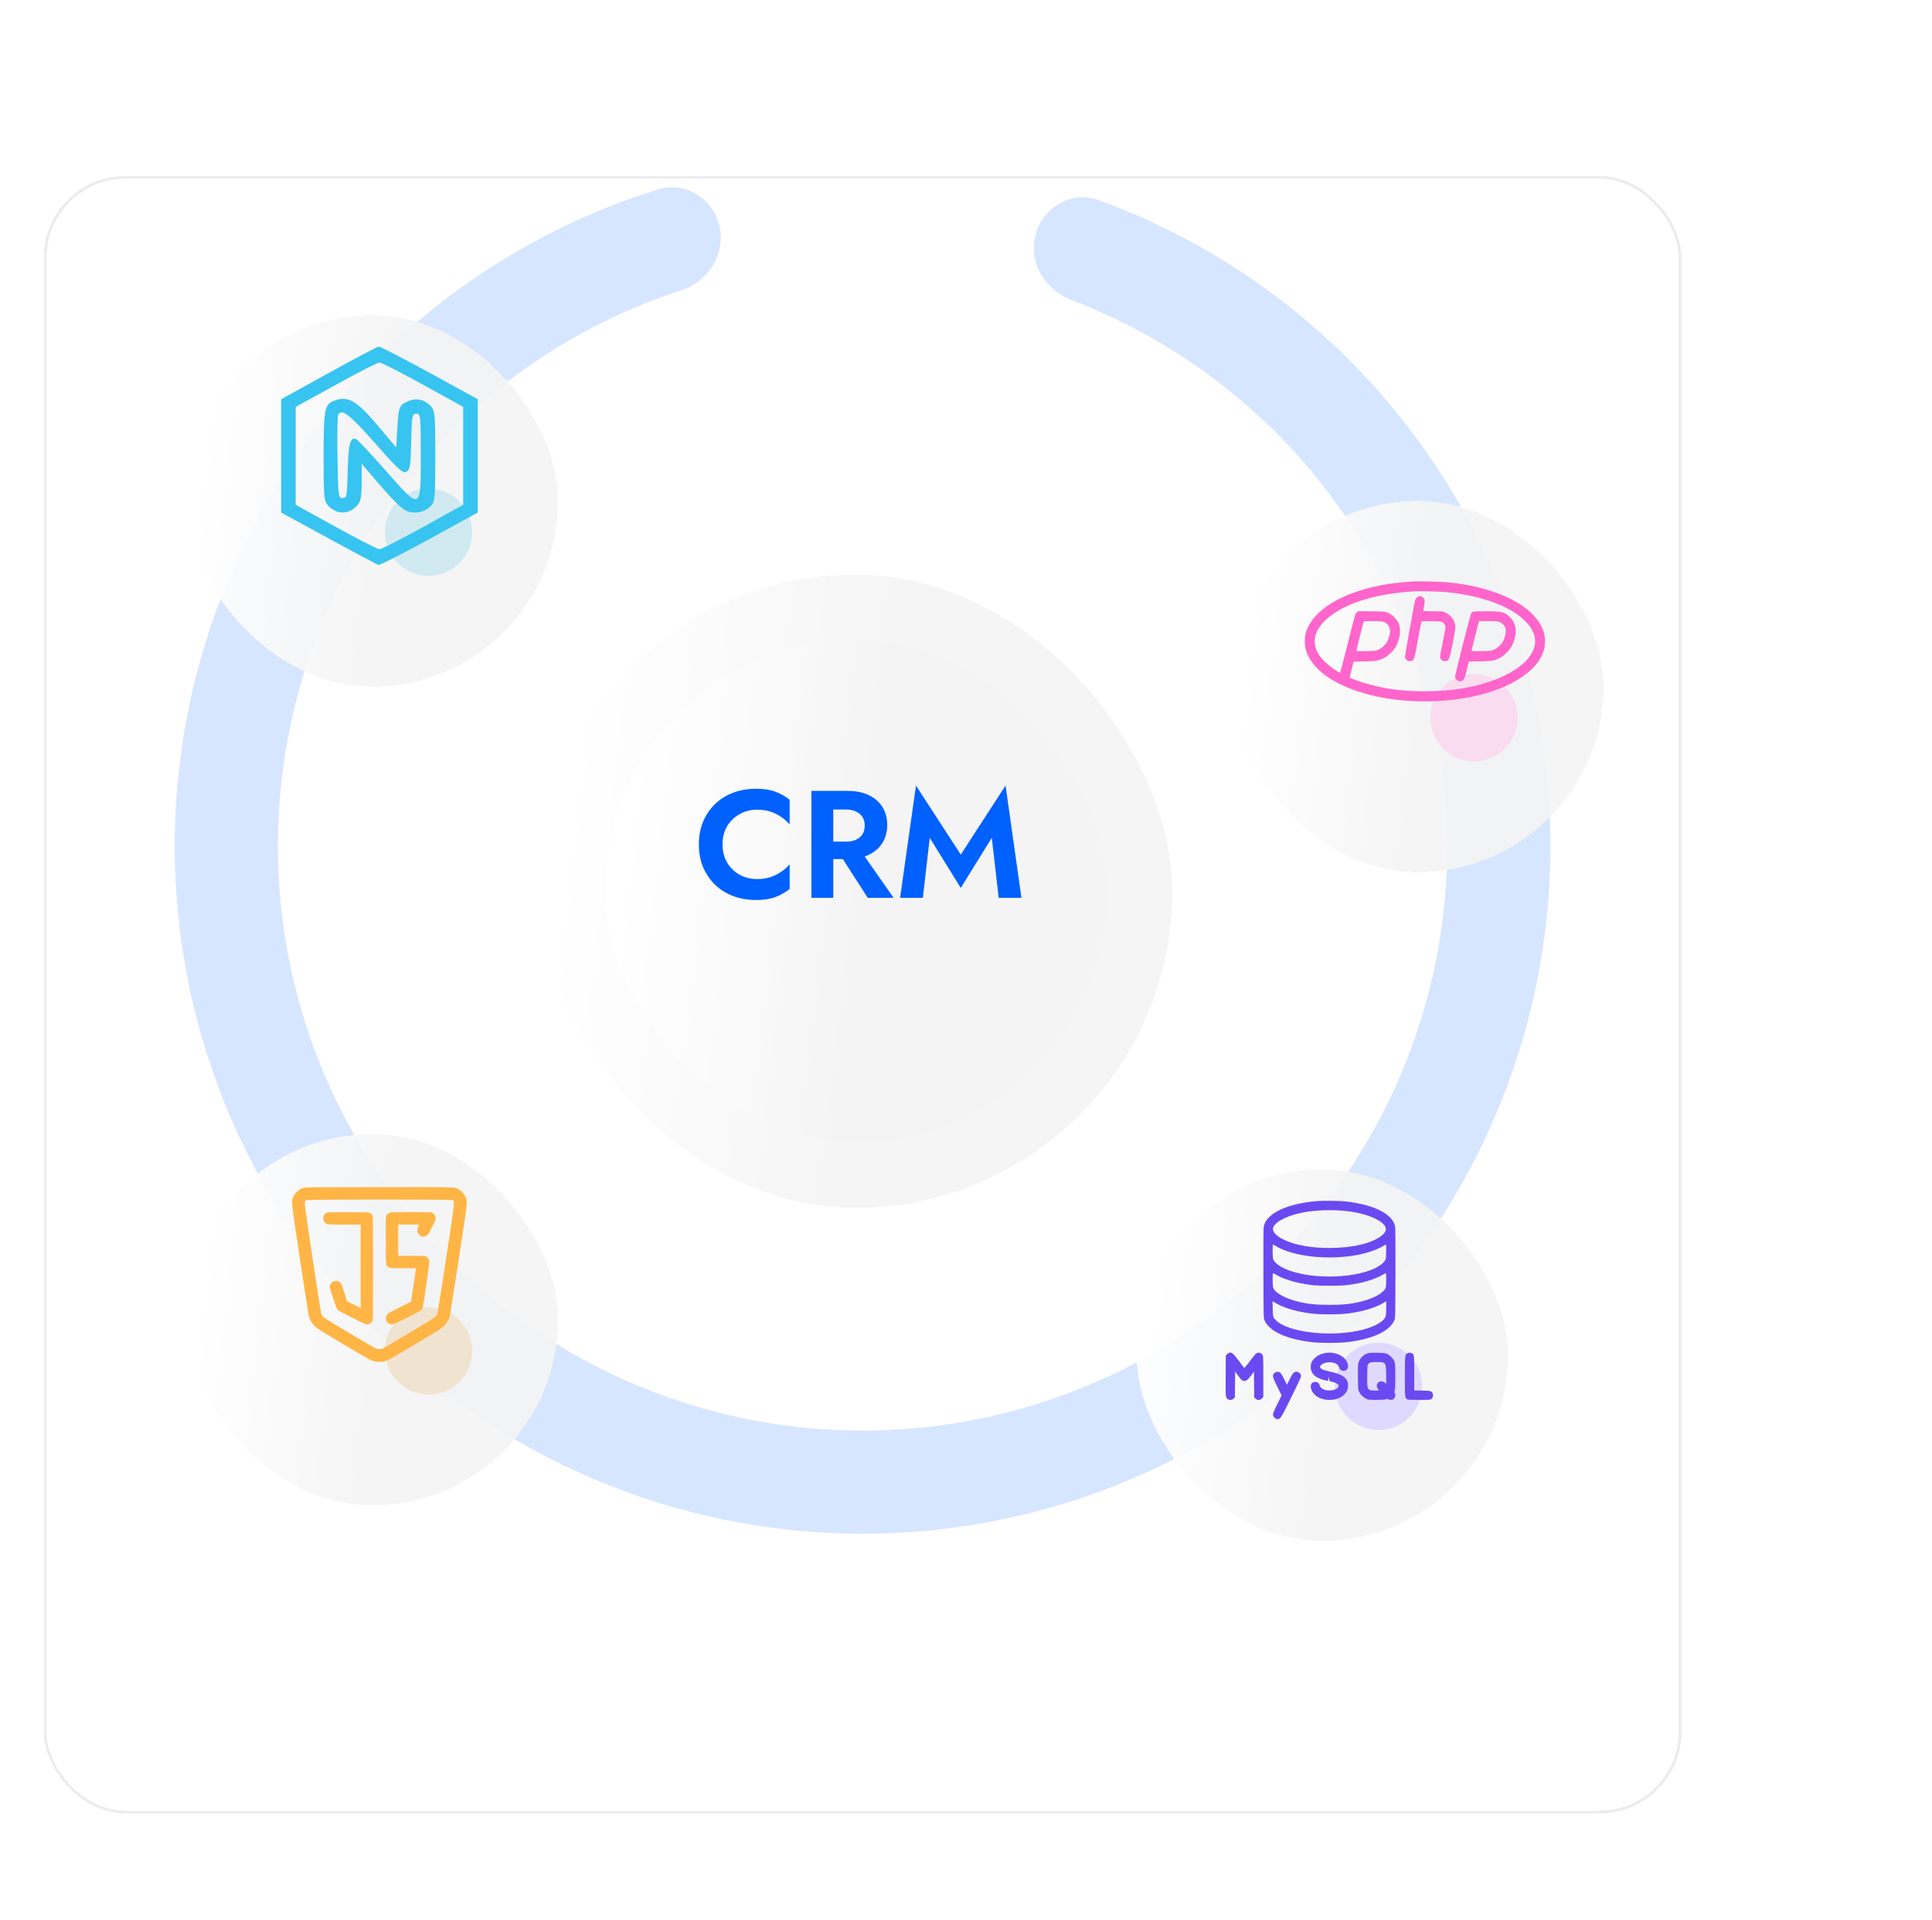 <svg width="707.784" height="703.631" viewBox="48.992 0 707.784 703.631" fill="none" xmlns="http://www.w3.org/2000/svg">
<g filter="url(#filter0_bd_1_1531)">
<rect x="65" y="10" width="600" height="600" rx="30" fill="white" fill-opacity="0.88" shape-rendering="crispEdges"></rect>
<rect x="65.5" y="10.5" width="599" height="599" rx="29.5" stroke="#091832" stroke-opacity="0.08" shape-rendering="crispEdges"></rect>
</g>
<path d="M312.564 82.874C310.216 72.704 300.038 66.293 290.072 69.397C237.844 85.66 192.141 118.549 160.099 163.305C124.377 213.201 108.089 274.416 114.29 335.466C120.491 396.517 148.756 453.206 193.781 494.9C238.806 536.593 297.497 560.425 358.843 561.925C420.189 563.424 479.975 542.488 526.982 503.043C573.99 463.599 604.99 408.357 614.167 347.683C623.343 287.008 610.064 225.07 576.823 173.49C547.005 127.222 502.963 92.139 451.592 73.344C441.789 69.758 431.311 75.663 428.469 85.707C425.626 95.751 431.504 106.118 441.259 109.834C483.786 126.035 520.22 155.438 545.049 193.966C573.305 237.81 584.591 290.457 576.792 342.03C568.992 393.604 542.642 440.559 502.685 474.087C462.728 507.614 411.911 525.41 359.767 524.136C307.622 522.862 257.735 502.604 219.464 467.165C181.192 431.725 157.168 383.539 151.897 331.646C146.625 279.753 160.47 227.72 190.834 185.309C217.516 148.04 255.342 120.452 298.61 106.348C308.535 103.113 314.912 93.045 312.564 82.874Z" fill="#0061FF" fill-opacity="0.16"></path>
<g filter="url(#filter1_bdi_1_1531)">
<rect x="120" y="99" width="136" height="136" rx="68" fill="url(#paint0_linear_1_1531)" fill-opacity="0.93" shape-rendering="crispEdges"></rect>
</g>
<circle cx="206" cy="195" r="16" fill="#D1EAF2"></circle>
<path fill-rule="evenodd" clip-rule="evenodd" d="M169.386 136.689L152 146.291V167.051V187.811L169.358 197.282C178.904 202.491 187.128 206.862 187.633 206.997C188.137 207.131 196.526 202.869 206.275 197.525L224 187.808V167.041V146.274L206.339 136.593C196.624 131.268 188.249 126.952 187.725 127C187.201 127.049 178.949 131.409 169.386 136.689ZM203.955 140.954L218.682 149.092V167.041V184.991L203.955 193.129C195.855 197.605 188.675 201.26 188 201.252C187.325 201.243 180.145 197.577 172.045 193.104L157.318 184.972V167.041V149.111L172.045 140.979C180.145 136.506 187.325 132.84 188 132.831C188.675 132.823 195.855 136.478 203.955 140.954ZM171.076 146.982C167.907 148.287 167.545 150.362 167.545 167.247C167.545 182.198 167.67 183.583 169.154 185.211C172.279 188.639 176.699 188.662 179.795 185.266C181.173 183.756 181.459 182.301 181.477 176.707L181.5 169.967L186.165 175.402C193.85 184.353 196.588 186.969 198.896 187.561C201.764 188.296 204.828 187.468 206.839 185.413C208.339 183.88 208.455 182.576 208.455 167.199C208.455 151.716 208.347 150.517 206.795 148.817C204.582 146.389 201.597 145.723 198.603 146.991C195.224 148.421 195.01 148.944 194.545 156.924L194.136 163.946L187.637 156.235C179.436 146.506 176.381 144.799 171.076 146.982ZM186.41 162.428C194.961 172.132 196.556 173.584 197.874 172.863C199.22 172.127 199.432 170.794 199.634 161.8C199.85 152.21 199.965 151.575 201.5 151.575C203.077 151.575 203.136 152.132 203.136 167.041C203.136 187.267 203.276 187.212 190.052 172.171C184.804 166.202 180.014 161.124 179.406 160.886C177.273 160.05 176.598 162.636 176.368 172.527C176.151 181.872 176.032 182.508 174.5 182.508C172.935 182.508 172.854 181.874 172.639 167.907C172.515 159.876 172.596 152.822 172.818 152.231C173.896 149.36 176.843 151.571 186.41 162.428Z" fill="#37C4F0"></path>
<g filter="url(#filter2_bdi_1_1531)">
<rect x="120" y="399" width="136" height="136" rx="68" fill="url(#paint1_linear_1_1531)" fill-opacity="0.93" shape-rendering="crispEdges"></rect>
</g>
<circle cx="206" cy="495" r="16" fill="#F0E4D1"></circle>
<path fill-rule="evenodd" clip-rule="evenodd" d="M160.386 435.198C158.712 435.663 157.222 436.894 156.491 438.414C155.647 440.171 155.562 439.355 158.95 461.805C160.611 472.815 162.073 482.146 162.198 482.539C162.601 483.808 163.298 484.948 164.254 485.899C165.069 486.71 166.388 487.545 174.624 492.464C179.814 495.564 184.436 498.252 184.896 498.439C186.738 499.187 189.146 499.187 190.991 498.439C191.433 498.26 196.045 495.576 201.239 492.476C209.569 487.504 210.793 486.728 211.614 485.904C212.557 484.957 213.439 483.507 213.748 482.396C213.835 482.081 215.295 472.815 216.992 461.805C220.444 439.395 220.353 440.239 219.512 438.533C218.936 437.364 218.15 436.476 217.174 435.893C215.569 434.933 217.496 434.992 187.866 435.006C166.843 435.016 160.891 435.057 160.386 435.198ZM214.749 439.777C215.658 440.246 215.795 438.972 212.484 460.765C210.819 471.718 209.355 480.96 209.23 481.303C209.105 481.645 208.806 482.149 208.566 482.423C208.283 482.744 204.88 484.86 198.912 488.426C193.842 491.454 189.477 494.023 189.211 494.134C188.617 494.382 187.388 494.386 186.715 494.141C186.44 494.042 182.126 491.533 177.128 488.567C170.647 484.72 167.87 482.996 167.443 482.553C167.03 482.124 166.777 481.693 166.629 481.163C166.51 480.74 165.079 471.504 163.448 460.639C160.203 439.024 160.336 440.268 161.229 439.783C161.798 439.474 214.15 439.467 214.749 439.777ZM168.75 444.344C167.408 444.934 166.987 446.754 167.933 447.878C168.639 448.715 168.684 448.721 175.192 448.721H181.135V464.022V479.323L178.666 478.091C177.309 477.413 176.184 476.846 176.168 476.832C176.151 476.818 175.716 475.47 175.202 473.838C174.13 470.437 174.011 470.17 173.374 469.716C172.741 469.265 171.466 469.247 170.878 469.682C170.228 470.164 169.83 470.859 169.83 471.514C169.83 472.359 172.184 479.349 172.659 479.912C172.92 480.223 174.484 481.076 178.047 482.853C182.722 485.184 183.109 485.351 183.691 485.286C184.366 485.21 184.882 484.894 185.347 484.271C185.642 483.877 185.642 483.844 185.642 464.736C185.642 445.627 185.642 445.595 185.347 445.201C185.185 444.984 184.874 444.673 184.657 444.511C184.271 444.223 184.088 444.215 176.724 444.184C170.676 444.158 169.1 444.19 168.75 444.344ZM191.645 444.346C191.07 444.596 190.468 445.327 190.364 445.901C190.318 446.154 190.299 450.169 190.322 454.823C190.363 463.113 190.37 463.293 190.659 463.68C190.822 463.897 191.132 464.207 191.349 464.37C191.727 464.652 191.953 464.666 196.57 464.705L201.396 464.747L200.517 470.82C200.034 474.161 199.612 476.918 199.58 476.948C199.548 476.977 197.751 477.884 195.587 478.963C193.423 480.042 191.449 481.077 191.2 481.264C190.632 481.692 190.224 482.705 190.338 483.409C190.508 484.455 191.553 485.327 192.636 485.327C193.013 485.327 194.469 484.667 198.15 482.827C202.292 480.757 203.221 480.238 203.544 479.814C203.919 479.323 203.987 478.947 205.144 470.876C205.922 465.449 206.318 462.274 206.258 461.954C206.141 461.329 205.546 460.61 204.935 460.355C204.572 460.204 203.399 460.16 199.67 460.16H194.872V454.44V448.721H198.727H202.583L202.216 449.52C201.697 450.654 201.783 451.674 202.457 452.369C203.298 453.236 204.357 453.362 205.397 452.719C205.813 452.463 206.121 451.961 207.266 449.673C208.534 447.14 208.633 446.882 208.573 446.26C208.496 445.456 207.985 444.718 207.271 444.379C206.832 444.171 205.951 444.145 199.429 444.15C193.644 444.155 191.988 444.196 191.645 444.346Z" fill="#FFB545"></path>
<g filter="url(#filter3_bdi_1_1531)">
<rect x="468" y="412" width="136" height="136" rx="68" fill="url(#paint2_linear_1_1531)" fill-opacity="0.93" shape-rendering="crispEdges"></rect>
</g>
<circle cx="554" cy="508" r="16" fill="#E0D9FF"></circle>
<path fill-rule="evenodd" clip-rule="evenodd" d="M531.6 440.091C520.413 441.025 512.84 444.647 511.954 449.486C511.847 450.067 511.807 455.878 511.836 466.611C511.876 481.75 511.897 482.905 512.155 483.56C513.782 487.71 519.907 490.616 529.505 491.792C532.638 492.176 539.414 492.176 542.547 491.792C552.145 490.616 558.269 487.71 559.897 483.56C560.154 482.905 560.176 481.75 560.216 466.611C560.244 455.878 560.204 450.067 560.098 449.486C559.257 444.896 552.605 441.484 542.082 440.245C540.08 440.009 533.701 439.915 531.6 440.091ZM542.237 443.769C546.427 444.246 549.986 445.172 552.727 446.496C557.052 448.586 557.842 450.749 555.052 452.861C551.351 455.663 544.373 457.285 536.026 457.285C532.677 457.285 530.406 457.116 527.485 456.65C520.566 455.546 515.341 452.818 515.341 450.309C515.341 448.228 519.613 445.749 525.389 444.477C530.184 443.42 536.753 443.145 542.237 443.769ZM515.994 456.373C520.958 459.452 529.551 461.089 538.704 460.701C545.743 460.403 552.127 458.811 556.058 456.373C556.357 456.188 556.654 456.036 556.718 456.036C556.898 456.035 556.853 460.573 556.666 461.252C556.325 462.491 554.583 463.921 552.104 464.997C543.634 468.675 528.418 468.675 519.947 464.997C517.468 463.921 515.727 462.491 515.385 461.252C515.198 460.573 515.153 456.035 515.334 456.036C515.398 456.036 515.695 456.188 515.994 456.373ZM516.191 466.932C518.197 468.21 522.052 469.568 525.631 470.259C529.471 470.999 530.925 471.12 536.026 471.12C541.126 471.12 542.58 470.999 546.42 470.259C550 469.568 553.855 468.21 555.861 466.932C556.222 466.702 556.589 466.514 556.676 466.514C556.893 466.514 556.882 470.944 556.664 471.753C556.167 473.59 552.508 475.691 547.695 476.903C544.041 477.822 541.007 478.145 536.026 478.145C531.044 478.145 528.011 477.822 524.357 476.903C519.544 475.691 515.884 473.59 515.388 471.753C515.169 470.944 515.159 466.514 515.376 466.514C515.463 466.514 515.83 466.702 516.191 466.932ZM517.857 478.266C520.944 479.715 524.653 480.693 529.426 481.316C532.493 481.716 539.558 481.716 542.625 481.316C548.352 480.569 552.813 479.231 556.019 477.301L556.834 476.81L556.833 479.208C556.833 480.526 556.757 481.879 556.665 482.213C556.145 484.1 552.898 486.03 548.208 487.241C537.13 490.1 521.025 488.346 516.41 483.778C515.356 482.735 515.302 482.536 515.243 479.513L515.191 476.794L516.019 477.293C516.475 477.567 517.302 478.005 517.857 478.266ZM499.145 495.752C498.974 495.823 498.66 496.07 498.446 496.302L498.058 496.722L498.011 503.943C497.979 508.787 498.018 511.354 498.131 511.742C498.497 513.005 500.001 513.406 500.917 512.483L501.392 512.004L501.433 507.291L501.474 502.577L502.515 503.986C503.781 505.698 503.966 505.872 504.658 505.996C505.483 506.144 506.062 505.719 507.285 504.069L508.371 502.604L508.417 507.327L508.462 512.05L508.969 512.506C509.712 513.174 510.562 513.146 511.273 512.431L511.801 511.899L511.8 504.415C511.8 497.313 511.785 496.907 511.502 496.44C511.107 495.787 510.301 495.509 509.539 495.762C509.08 495.915 508.641 496.409 506.953 498.675C505.835 500.175 504.871 501.347 504.811 501.279C504.751 501.211 503.847 500.005 502.802 498.599C500.665 495.724 500.158 495.33 499.145 495.752ZM534.591 495.764C532.098 496.187 530.185 497.528 529.371 499.424C529.262 499.676 529.174 500.319 529.174 500.852C529.174 502.444 529.826 503.622 531.201 504.51C532.064 505.068 533.728 505.684 534.817 505.848L535.52 505.954L535.644 505.196L535.768 504.439L535.887 505.206C536.021 506.063 536.138 506.178 537.032 506.325C538.057 506.495 539.273 507.144 539.381 507.579C539.606 508.48 538.278 509.357 536.492 509.485C534.475 509.631 532.846 508.902 532.486 507.692C532.263 506.939 531.877 506.563 531.166 506.401C530.521 506.254 529.807 506.519 529.446 507.038C528.819 507.94 529.375 509.848 530.611 511.031C533.382 513.683 539.029 513.615 541.552 510.899C542.509 509.867 542.851 509.055 542.853 507.801C542.859 505.101 541.162 503.699 536.676 502.695C534.178 502.137 533.354 501.863 532.887 501.437C531.892 500.531 533.703 499.183 535.926 499.174C537.925 499.166 539.208 499.828 539.573 501.057C539.907 502.181 541.092 502.657 542.084 502.067C542.943 501.556 543.095 500.422 542.482 499.095C541.359 496.668 537.893 495.204 534.591 495.764ZM550.518 495.758C548.674 496.147 547.115 497.643 546.606 499.513C546.469 500.016 546.427 501.487 546.461 504.674C546.507 509.11 546.51 509.135 546.913 509.991C547.439 511.105 548.295 511.954 549.458 512.514C550.378 512.956 550.426 512.962 553.204 512.962C555.243 512.962 556.192 512.901 556.646 512.739C557.182 512.549 557.314 512.548 557.558 512.735C557.949 513.033 559.016 513.017 559.456 512.707C560.164 512.208 560.395 510.976 559.899 510.342C559.796 510.21 559.815 509.901 559.959 509.403C560.118 508.852 560.173 507.54 560.173 504.283C560.173 498.979 560.117 498.724 558.634 497.232C557.299 495.891 556.765 495.723 553.651 495.667C552.284 495.642 550.875 495.683 550.518 495.758ZM565.064 495.705C563.636 496.179 563.667 495.987 563.667 504.272C563.667 511.932 563.689 512.162 564.462 512.707C564.773 512.927 565.381 512.962 568.883 512.962C572.743 512.962 572.962 512.947 573.348 512.641C573.951 512.164 574.173 511.27 573.856 510.598C573.414 509.66 573.213 509.605 569.995 509.549L567.083 509.497V503.17C567.083 496.143 567.1 496.259 566.047 495.816C565.511 495.591 565.435 495.582 565.064 495.705ZM556.008 499.449C556.711 499.975 556.816 500.548 556.826 503.939L556.834 507.035L556.317 506.638C555.61 506.095 554.975 505.99 554.313 506.307C553.293 506.794 553.06 508.004 553.799 508.979L554.21 509.522L552.688 509.521C551.454 509.521 551.073 509.463 550.67 509.216C549.899 508.742 549.819 508.214 549.875 503.943C549.924 500.18 549.926 500.161 550.304 499.756C550.857 499.163 551.405 499.053 553.601 499.089C555.326 499.117 555.624 499.162 556.008 499.449ZM516.121 502.909C515.891 503.052 515.625 503.318 515.529 503.499C515.132 504.246 515.299 504.798 516.918 508.092L518.512 511.334L516.942 514.492C515.111 518.176 515.025 518.587 515.901 519.468C516.281 519.851 516.567 520 516.925 520C518.078 520 518.094 519.975 521.988 512.138C524.702 506.676 525.622 504.683 525.622 504.264C525.622 503.443 524.796 502.64 523.95 502.64C523.01 502.64 522.612 503.077 521.482 505.349L520.463 507.397L519.38 505.251C518.56 503.623 518.191 503.049 517.853 502.873C517.273 502.571 516.641 502.584 516.121 502.909Z" fill="#6B49F1"></path>
<g filter="url(#filter4_bdi_1_1531)">
<rect x="503" y="167" width="136" height="136" rx="68" fill="url(#paint3_linear_1_1531)" fill-opacity="0.93" shape-rendering="crispEdges"></rect>
</g>
<circle cx="589" cy="263" r="16" fill="#F9DCEF"></circle>
<path fill-rule="evenodd" clip-rule="evenodd" d="M566.611 213.047C561.399 213.427 557.91 213.853 554.586 214.515C540.113 217.397 530.072 223.679 527.502 231.461C526.865 233.392 526.83 236.356 527.422 238.264C529.18 243.931 534.677 248.743 543.354 252.213C560.865 259.215 586.811 258.452 602.517 250.472C606.489 248.454 610.047 245.694 612.072 243.061C613.105 241.718 614.099 239.812 614.574 238.264C615.14 236.415 615.142 233.537 614.578 231.719C611.665 222.332 598.256 215.297 579.607 213.373C577.121 213.117 568.587 212.902 566.611 213.047ZM579.031 216.998C589.144 217.961 598.196 220.719 604.179 224.661C606.23 226.012 608.703 228.365 609.744 229.955C611.929 233.292 611.927 236.705 609.74 240.028C607.267 243.784 602.112 247.182 595.208 249.608C588.132 252.094 580.185 253.309 571 253.31C562.528 253.311 555.801 252.381 548.685 250.222C546.991 249.709 543.683 248.501 543.48 248.323C543.445 248.292 543.742 246.955 544.141 245.353L544.867 242.44L548.853 242.351C553.287 242.252 553.994 242.128 556.068 241.084C557.619 240.304 559.663 238.304 560.453 236.795C561.751 234.315 562.242 231.05 561.615 229.066C561.003 227.126 559.229 225.24 557.289 224.466C556.334 224.085 556.036 224.061 551.436 224.005L546.59 223.946L546.022 224.453C545.465 224.951 545.405 225.157 542.769 235.691C541.293 241.593 540.004 246.449 539.904 246.482C539.554 246.599 536.035 244.105 534.565 242.699C531.865 240.118 530.647 237.723 530.647 234.992C530.647 231.349 533.066 227.862 537.779 224.711C544.634 220.129 554.549 217.442 567.471 216.665C569.481 216.544 576.34 216.742 579.031 216.998ZM568.112 218.883C567.801 219.145 567.493 219.618 567.399 219.978C567.054 221.302 563.731 239.931 563.728 240.562C563.719 242.089 565.625 242.865 566.705 241.775C567.175 241.301 567.254 240.968 568.42 234.561C569.092 230.867 569.706 227.78 569.783 227.702C569.861 227.624 571.506 227.585 573.44 227.616C576.477 227.664 577.019 227.714 577.428 227.983C578.018 228.37 578.571 229.256 578.578 229.825C578.581 230.062 578.103 232.601 577.515 235.468C576.464 240.595 576.451 240.69 576.738 241.29C577.3 242.47 578.936 242.655 579.743 241.629C580.244 240.991 582.251 231.021 582.159 229.624C582.017 227.466 580.748 225.589 578.775 224.617L577.636 224.055L573.967 223.998C570.643 223.945 570.306 223.913 570.38 223.653C570.66 222.68 571.002 220.237 570.914 219.838C570.767 219.164 570.113 218.617 569.33 218.512C568.777 218.438 568.563 218.503 568.112 218.883ZM588.643 224.132C588.454 224.21 588.168 224.419 588.009 224.596C587.727 224.91 582.016 247.304 582.016 248.096C582.016 248.296 582.28 248.723 582.602 249.045C583.08 249.524 583.318 249.631 583.906 249.631C585.163 249.631 585.428 249.182 586.31 245.561L587.07 242.439L591.127 242.351C595.566 242.255 596.346 242.125 598.363 241.148C599.934 240.387 602.074 238.248 602.886 236.628C604.095 234.216 604.574 231.601 604.146 229.755C603.783 228.195 603.161 227.084 602.072 226.053C600.128 224.214 599.088 223.966 593.384 223.98C590.966 223.986 588.833 224.055 588.643 224.132ZM555.583 227.773C557.11 228.158 558.251 229.622 558.259 231.206C558.264 232.215 557.676 234.326 557.13 235.257C556.526 236.29 555.151 237.519 553.997 238.061C553.044 238.507 552.898 238.524 549.441 238.578C547.477 238.608 545.869 238.587 545.869 238.53C545.869 238.406 548.43 228.106 548.537 227.801C548.634 227.523 554.498 227.5 555.583 227.773ZM598.146 227.845C599.074 228.121 600.117 229.077 600.452 229.958C600.868 231.052 600.472 233.458 599.617 235.036C599.02 236.139 597.557 237.491 596.347 238.058C595.383 238.51 595.256 238.524 591.683 238.578C588.196 238.63 588.015 238.617 588.104 238.319C588.156 238.147 588.709 235.952 589.333 233.442C589.957 230.931 590.544 228.587 590.638 228.232L590.808 227.586H594.041C596.418 227.586 597.504 227.655 598.146 227.845Z" fill="#FF65CB"></path>
<g filter="url(#filter5_bdi_1_1531)">
<rect x="249" y="194" width="232" height="232" rx="116" fill="url(#paint4_linear_1_1531)" fill-opacity="0.93" shape-rendering="crispEdges"></rect>
</g>
<g filter="url(#filter6_bdi_1_1531)">
<rect x="273" y="218" width="184" height="184" rx="92" fill="url(#paint5_linear_1_1531)" fill-opacity="0.93" shape-rendering="crispEdges"></rect>
</g>
<path d="M313.696 309.4C313.696 311.976 314.275 314.235 315.432 316.176C316.627 318.08 318.176 319.555 320.08 320.6C321.984 321.608 324.056 322.112 326.296 322.112C328.163 322.112 329.824 321.869 331.28 321.384C332.736 320.899 334.043 320.245 335.2 319.424C336.395 318.603 337.421 317.707 338.28 316.736V325.752C336.675 327.021 334.92 328.011 333.016 328.72C331.149 329.429 328.779 329.784 325.904 329.784C322.917 329.784 320.136 329.299 317.56 328.328C315.021 327.357 312.8 325.957 310.896 324.128C309.029 322.299 307.573 320.152 306.528 317.688C305.52 315.187 305.016 312.424 305.016 309.4C305.016 306.376 305.52 303.632 306.528 301.168C307.573 298.667 309.029 296.501 310.896 294.672C312.8 292.843 315.021 291.443 317.56 290.472C320.136 289.501 322.917 289.016 325.904 289.016C328.779 289.016 331.149 289.371 333.016 290.08C334.92 290.789 336.675 291.779 338.28 293.048V302.064C337.421 301.093 336.395 300.197 335.2 299.376C334.043 298.555 332.736 297.901 331.28 297.416C329.824 296.931 328.163 296.688 326.296 296.688C324.056 296.688 321.984 297.211 320.08 298.256C318.176 299.264 316.627 300.72 315.432 302.624C314.275 304.528 313.696 306.787 313.696 309.4ZM355.152 310.744H363.608L376.376 329H366.912L355.152 310.744ZM346.248 289.8H354.256V329H346.248V289.8ZM351.12 296.632V289.8H359.408C362.507 289.8 365.139 290.323 367.304 291.368C369.47 292.413 371.131 293.869 372.288 295.736C373.446 297.603 374.024 299.787 374.024 302.288C374.024 304.752 373.446 306.936 372.288 308.84C371.131 310.707 369.47 312.163 367.304 313.208C365.139 314.253 362.507 314.776 359.408 314.776H351.12V308.392H358.904C360.323 308.392 361.536 308.168 362.544 307.72C363.59 307.235 364.392 306.563 364.952 305.704C365.512 304.808 365.792 303.744 365.792 302.512C365.792 301.28 365.512 300.235 364.952 299.376C364.392 298.48 363.59 297.808 362.544 297.36C361.536 296.875 360.323 296.632 358.904 296.632H351.12ZM389.599 306.992L387.079 329H378.735L384.559 287.84L400.967 313.152L417.375 287.84L423.199 329H414.855L412.335 306.992L400.967 325.36L389.599 306.992Z" fill="#0061FF"></path>
<defs>
<filter id="filter0_bd_1_1531" x="0.907" y="-2" width="728.187" height="730.573" filterUnits="userSpaceOnUse" color-interpolation-filters="sRGB">
<feFlood flood-opacity="0" result="BackgroundImageFix"></feFlood>
<feGaussianBlur in="BackgroundImageFix" stdDeviation="6"></feGaussianBlur>
<feComposite in2="SourceAlpha" operator="in" result="effect1_backgroundBlur_1_1531"></feComposite>
<feColorMatrix in="SourceAlpha" type="matrix" values="0 0 0 0 0 0 0 0 0 0 0 0 0 0 0 0 0 0 127 0" result="hardAlpha"></feColorMatrix>
<feOffset dy="54.479"></feOffset>
<feGaussianBlur stdDeviation="32.047"></feGaussianBlur>
<feComposite in2="hardAlpha" operator="out"></feComposite>
<feColorMatrix type="matrix" values="0 0 0 0 0.804 0 0 0 0 0.804 0 0 0 0 0.804 0 0 0 0.16 0"></feColorMatrix>
<feBlend mode="normal" in2="effect1_backgroundBlur_1_1531" result="effect2_dropShadow_1_1531"></feBlend>
<feBlend mode="normal" in="SourceGraphic" in2="effect2_dropShadow_1_1531" result="shape"></feBlend>
</filter>
<filter id="filter1_bdi_1_1531" x="92" y="77.561" width="192" height="199.438" filterUnits="userSpaceOnUse" color-interpolation-filters="sRGB">
<feFlood flood-opacity="0" result="BackgroundImageFix"></feFlood>
<feGaussianBlur in="BackgroundImageFix" stdDeviation="10.719"></feGaussianBlur>
<feComposite in2="SourceAlpha" operator="in" result="effect1_backgroundBlur_1_1531"></feComposite>
<feColorMatrix in="SourceAlpha" type="matrix" values="0 0 0 0 0 0 0 0 0 0 0 0 0 0 0 0 0 0 127 0" result="hardAlpha"></feColorMatrix>
<feOffset dy="14"></feOffset>
<feGaussianBlur stdDeviation="14"></feGaussianBlur>
<feComposite in2="hardAlpha" operator="out"></feComposite>
<feColorMatrix type="matrix" values="0 0 0 0 0.804 0 0 0 0 0.804 0 0 0 0 0.804 0 0 0 0.25 0"></feColorMatrix>
<feBlend mode="normal" in2="effect1_backgroundBlur_1_1531" result="effect2_dropShadow_1_1531"></feBlend>
<feBlend mode="normal" in="SourceGraphic" in2="effect2_dropShadow_1_1531" result="shape"></feBlend>
<feColorMatrix in="SourceAlpha" type="matrix" values="0 0 0 0 0 0 0 0 0 0 0 0 0 0 0 0 0 0 127 0" result="hardAlpha"></feColorMatrix>
<feOffset dx="-2.573" dy="2.573"></feOffset>
<feComposite in2="hardAlpha" operator="arithmetic" k2="-1" k3="1"></feComposite>
<feColorMatrix type="matrix" values="0 0 0 0 1 0 0 0 0 1 0 0 0 0 1 0 0 0 1 0"></feColorMatrix>
<feBlend mode="normal" in2="shape" result="effect3_innerShadow_1_1531"></feBlend>
</filter>
<filter id="filter2_bdi_1_1531" x="92" y="377.562" width="192" height="199.438" filterUnits="userSpaceOnUse" color-interpolation-filters="sRGB">
<feFlood flood-opacity="0" result="BackgroundImageFix"></feFlood>
<feGaussianBlur in="BackgroundImageFix" stdDeviation="10.719"></feGaussianBlur>
<feComposite in2="SourceAlpha" operator="in" result="effect1_backgroundBlur_1_1531"></feComposite>
<feColorMatrix in="SourceAlpha" type="matrix" values="0 0 0 0 0 0 0 0 0 0 0 0 0 0 0 0 0 0 127 0" result="hardAlpha"></feColorMatrix>
<feOffset dy="14"></feOffset>
<feGaussianBlur stdDeviation="14"></feGaussianBlur>
<feComposite in2="hardAlpha" operator="out"></feComposite>
<feColorMatrix type="matrix" values="0 0 0 0 0.804 0 0 0 0 0.804 0 0 0 0 0.804 0 0 0 0.25 0"></feColorMatrix>
<feBlend mode="normal" in2="effect1_backgroundBlur_1_1531" result="effect2_dropShadow_1_1531"></feBlend>
<feBlend mode="normal" in="SourceGraphic" in2="effect2_dropShadow_1_1531" result="shape"></feBlend>
<feColorMatrix in="SourceAlpha" type="matrix" values="0 0 0 0 0 0 0 0 0 0 0 0 0 0 0 0 0 0 127 0" result="hardAlpha"></feColorMatrix>
<feOffset dx="-2.573" dy="2.573"></feOffset>
<feComposite in2="hardAlpha" operator="arithmetic" k2="-1" k3="1"></feComposite>
<feColorMatrix type="matrix" values="0 0 0 0 1 0 0 0 0 1 0 0 0 0 1 0 0 0 1 0"></feColorMatrix>
<feBlend mode="normal" in2="shape" result="effect3_innerShadow_1_1531"></feBlend>
</filter>
<filter id="filter3_bdi_1_1531" x="440" y="390.562" width="192" height="199.438" filterUnits="userSpaceOnUse" color-interpolation-filters="sRGB">
<feFlood flood-opacity="0" result="BackgroundImageFix"></feFlood>
<feGaussianBlur in="BackgroundImageFix" stdDeviation="10.719"></feGaussianBlur>
<feComposite in2="SourceAlpha" operator="in" result="effect1_backgroundBlur_1_1531"></feComposite>
<feColorMatrix in="SourceAlpha" type="matrix" values="0 0 0 0 0 0 0 0 0 0 0 0 0 0 0 0 0 0 127 0" result="hardAlpha"></feColorMatrix>
<feOffset dy="14"></feOffset>
<feGaussianBlur stdDeviation="14"></feGaussianBlur>
<feComposite in2="hardAlpha" operator="out"></feComposite>
<feColorMatrix type="matrix" values="0 0 0 0 0.804 0 0 0 0 0.804 0 0 0 0 0.804 0 0 0 0.25 0"></feColorMatrix>
<feBlend mode="normal" in2="effect1_backgroundBlur_1_1531" result="effect2_dropShadow_1_1531"></feBlend>
<feBlend mode="normal" in="SourceGraphic" in2="effect2_dropShadow_1_1531" result="shape"></feBlend>
<feColorMatrix in="SourceAlpha" type="matrix" values="0 0 0 0 0 0 0 0 0 0 0 0 0 0 0 0 0 0 127 0" result="hardAlpha"></feColorMatrix>
<feOffset dx="-2.573" dy="2.573"></feOffset>
<feComposite in2="hardAlpha" operator="arithmetic" k2="-1" k3="1"></feComposite>
<feColorMatrix type="matrix" values="0 0 0 0 1 0 0 0 0 1 0 0 0 0 1 0 0 0 1 0"></feColorMatrix>
<feBlend mode="normal" in2="shape" result="effect3_innerShadow_1_1531"></feBlend>
</filter>
<filter id="filter4_bdi_1_1531" x="475" y="145.562" width="192" height="199.438" filterUnits="userSpaceOnUse" color-interpolation-filters="sRGB">
<feFlood flood-opacity="0" result="BackgroundImageFix"></feFlood>
<feGaussianBlur in="BackgroundImageFix" stdDeviation="10.719"></feGaussianBlur>
<feComposite in2="SourceAlpha" operator="in" result="effect1_backgroundBlur_1_1531"></feComposite>
<feColorMatrix in="SourceAlpha" type="matrix" values="0 0 0 0 0 0 0 0 0 0 0 0 0 0 0 0 0 0 127 0" result="hardAlpha"></feColorMatrix>
<feOffset dy="14"></feOffset>
<feGaussianBlur stdDeviation="14"></feGaussianBlur>
<feComposite in2="hardAlpha" operator="out"></feComposite>
<feColorMatrix type="matrix" values="0 0 0 0 0.804 0 0 0 0 0.804 0 0 0 0 0.804 0 0 0 0.25 0"></feColorMatrix>
<feBlend mode="normal" in2="effect1_backgroundBlur_1_1531" result="effect2_dropShadow_1_1531"></feBlend>
<feBlend mode="normal" in="SourceGraphic" in2="effect2_dropShadow_1_1531" result="shape"></feBlend>
<feColorMatrix in="SourceAlpha" type="matrix" values="0 0 0 0 0 0 0 0 0 0 0 0 0 0 0 0 0 0 127 0" result="hardAlpha"></feColorMatrix>
<feOffset dx="-2.573" dy="2.573"></feOffset>
<feComposite in2="hardAlpha" operator="arithmetic" k2="-1" k3="1"></feComposite>
<feColorMatrix type="matrix" values="0 0 0 0 1 0 0 0 0 1 0 0 0 0 1 0 0 0 1 0"></feColorMatrix>
<feBlend mode="normal" in2="shape" result="effect3_innerShadow_1_1531"></feBlend>
</filter>
<filter id="filter5_bdi_1_1531" x="221" y="172.562" width="288" height="295.438" filterUnits="userSpaceOnUse" color-interpolation-filters="sRGB">
<feFlood flood-opacity="0" result="BackgroundImageFix"></feFlood>
<feGaussianBlur in="BackgroundImageFix" stdDeviation="10.719"></feGaussianBlur>
<feComposite in2="SourceAlpha" operator="in" result="effect1_backgroundBlur_1_1531"></feComposite>
<feColorMatrix in="SourceAlpha" type="matrix" values="0 0 0 0 0 0 0 0 0 0 0 0 0 0 0 0 0 0 127 0" result="hardAlpha"></feColorMatrix>
<feOffset dy="14"></feOffset>
<feGaussianBlur stdDeviation="14"></feGaussianBlur>
<feComposite in2="hardAlpha" operator="out"></feComposite>
<feColorMatrix type="matrix" values="0 0 0 0 0.804 0 0 0 0 0.804 0 0 0 0 0.804 0 0 0 0.25 0"></feColorMatrix>
<feBlend mode="normal" in2="effect1_backgroundBlur_1_1531" result="effect2_dropShadow_1_1531"></feBlend>
<feBlend mode="normal" in="SourceGraphic" in2="effect2_dropShadow_1_1531" result="shape"></feBlend>
<feColorMatrix in="SourceAlpha" type="matrix" values="0 0 0 0 0 0 0 0 0 0 0 0 0 0 0 0 0 0 127 0" result="hardAlpha"></feColorMatrix>
<feOffset dx="-2.573" dy="2.573"></feOffset>
<feComposite in2="hardAlpha" operator="arithmetic" k2="-1" k3="1"></feComposite>
<feColorMatrix type="matrix" values="0 0 0 0 1 0 0 0 0 1 0 0 0 0 1 0 0 0 1 0"></feColorMatrix>
<feBlend mode="normal" in2="shape" result="effect3_innerShadow_1_1531"></feBlend>
</filter>
<filter id="filter6_bdi_1_1531" x="245" y="196.562" width="240" height="247.438" filterUnits="userSpaceOnUse" color-interpolation-filters="sRGB">
<feFlood flood-opacity="0" result="BackgroundImageFix"></feFlood>
<feGaussianBlur in="BackgroundImageFix" stdDeviation="10.719"></feGaussianBlur>
<feComposite in2="SourceAlpha" operator="in" result="effect1_backgroundBlur_1_1531"></feComposite>
<feColorMatrix in="SourceAlpha" type="matrix" values="0 0 0 0 0 0 0 0 0 0 0 0 0 0 0 0 0 0 127 0" result="hardAlpha"></feColorMatrix>
<feOffset dy="14"></feOffset>
<feGaussianBlur stdDeviation="14"></feGaussianBlur>
<feComposite in2="hardAlpha" operator="out"></feComposite>
<feColorMatrix type="matrix" values="0 0 0 0 0.804 0 0 0 0 0.804 0 0 0 0 0.804 0 0 0 0.25 0"></feColorMatrix>
<feBlend mode="normal" in2="effect1_backgroundBlur_1_1531" result="effect2_dropShadow_1_1531"></feBlend>
<feBlend mode="normal" in="SourceGraphic" in2="effect2_dropShadow_1_1531" result="shape"></feBlend>
<feColorMatrix in="SourceAlpha" type="matrix" values="0 0 0 0 0 0 0 0 0 0 0 0 0 0 0 0 0 0 127 0" result="hardAlpha"></feColorMatrix>
<feOffset dx="-2.573" dy="2.573"></feOffset>
<feComposite in2="hardAlpha" operator="arithmetic" k2="-1" k3="1"></feComposite>
<feColorMatrix type="matrix" values="0 0 0 0 1 0 0 0 0 1 0 0 0 0 1 0 0 0 1 0"></feColorMatrix>
<feBlend mode="normal" in2="shape" result="effect3_innerShadow_1_1531"></feBlend>
</filter>
<linearGradient id="paint0_linear_1_1531" x1="244" y1="148.594" x2="126.085" y2="135.192" gradientUnits="userSpaceOnUse">
<stop stop-color="#F4F4F4"></stop>
<stop offset="0.422" stop-color="#F4F4F4"></stop>
<stop offset="1" stop-color="white"></stop>
</linearGradient>
<linearGradient id="paint1_linear_1_1531" x1="244" y1="448.594" x2="126.085" y2="435.192" gradientUnits="userSpaceOnUse">
<stop stop-color="#F4F4F4"></stop>
<stop offset="0.422" stop-color="#F4F4F4"></stop>
<stop offset="1" stop-color="white"></stop>
</linearGradient>
<linearGradient id="paint2_linear_1_1531" x1="592" y1="461.594" x2="474.085" y2="448.192" gradientUnits="userSpaceOnUse">
<stop stop-color="#F4F4F4"></stop>
<stop offset="0.422" stop-color="#F4F4F4"></stop>
<stop offset="1" stop-color="white"></stop>
</linearGradient>
<linearGradient id="paint3_linear_1_1531" x1="627" y1="216.594" x2="509.085" y2="203.192" gradientUnits="userSpaceOnUse">
<stop stop-color="#F4F4F4"></stop>
<stop offset="0.422" stop-color="#F4F4F4"></stop>
<stop offset="1" stop-color="white"></stop>
</linearGradient>
<linearGradient id="paint4_linear_1_1531" x1="460.529" y1="278.602" x2="259.381" y2="255.74" gradientUnits="userSpaceOnUse">
<stop stop-color="#F4F4F4"></stop>
<stop offset="0.422" stop-color="#F4F4F4"></stop>
<stop offset="1" stop-color="white"></stop>
</linearGradient>
<linearGradient id="paint5_linear_1_1531" x1="440.765" y1="285.098" x2="281.233" y2="266.966" gradientUnits="userSpaceOnUse">
<stop stop-color="#F4F4F4"></stop>
<stop offset="0.422" stop-color="#F4F4F4"></stop>
<stop offset="1" stop-color="white"></stop>
</linearGradient>
</defs>
</svg>